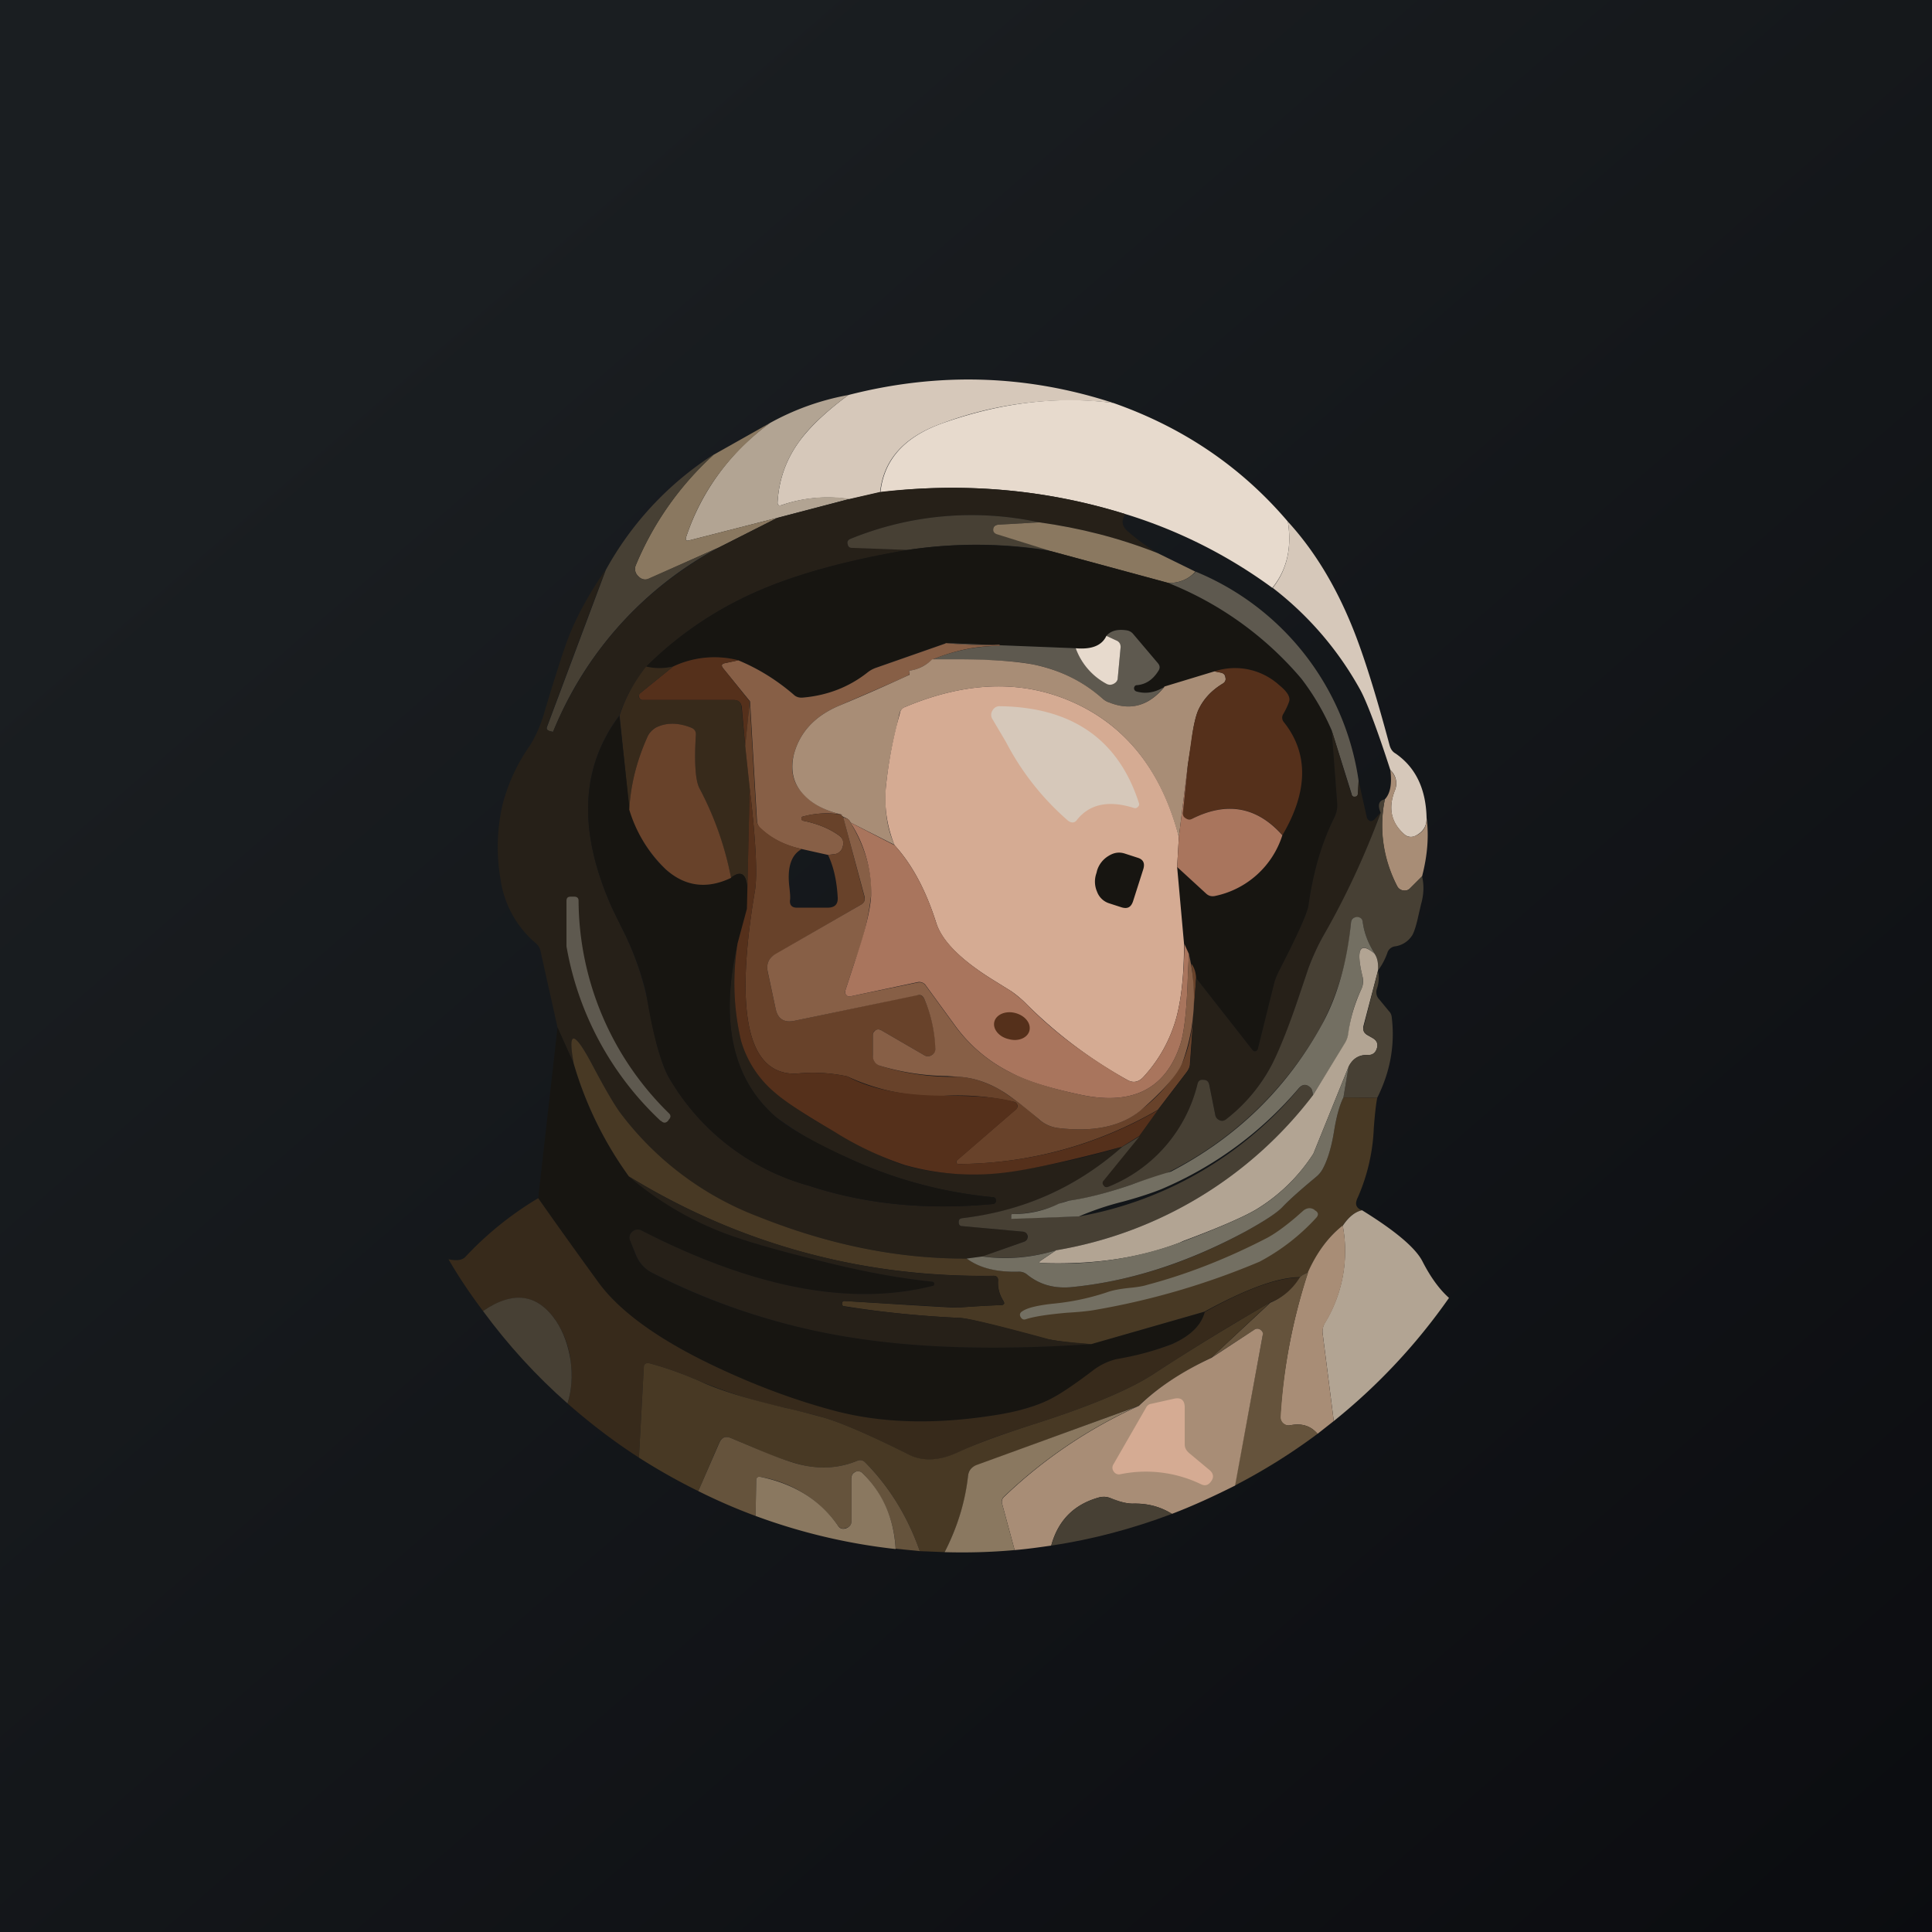 <!-- by TradingView --><svg width="56" height="56" viewBox="0 0 56 56" xmlns="http://www.w3.org/2000/svg"><path fill="url(#a)" d="M0 0h56v56H0z"/><path d="M32.27 11.68a10.6 10.6 0 0 0-4.96.59c-1.1.39-1.7 1.05-1.8 2l-.88.2a4.1 4.1 0 0 0-1.97.17c-.09.03-.13 0-.12-.1.04-.65.25-1.23.63-1.75.3-.41.77-.86 1.42-1.34 2.61-.67 5.17-.59 7.68.23Z" fill="#D6C8BA"/><path d="M24.59 11.45c-.65.48-1.13.93-1.42 1.34-.38.52-.59 1.1-.63 1.75-.01.1.03.13.12.1a4.1 4.1 0 0 1 1.97-.18l-2.1.55-2.54.65c-.1.03-.13 0-.1-.1a6.66 6.66 0 0 1 2.43-3.3 7.42 7.42 0 0 1 2.27-.81Z" fill="#B2A493"/><path d="M32.27 11.68c2 .7 3.7 1.84 5.06 3.44.12.76-.03 1.4-.45 1.92a14.28 14.28 0 0 0-4.26-2.14 16.85 16.85 0 0 0-7.1-.63c.1-.95.7-1.61 1.79-2 1.68-.6 3.34-.8 4.96-.59Z" fill="#E7DACD"/><path d="M22.32 12.26c-1.2.9-2 2-2.43 3.3-.03.1 0 .13.1.1l2.54-.65-1.7.86-2 .9a.27.27 0 0 1-.33-.07.28.28 0 0 1-.07-.32 8.98 8.98 0 0 1 2.24-3.19l1.65-.93Z" fill="#8A7860"/><path d="M20.67 13.2a8.98 8.98 0 0 0-2.24 3.18.28.28 0 0 0 .07.32c.1.1.2.12.32.06l2.01-.89a10.53 10.53 0 0 0-4.79 5.32c0 .01-.01.02-.03.02l-.08-.02c-.07-.02-.1-.06-.07-.13l1.7-4.54a9.3 9.3 0 0 1 3.1-3.33Z" fill="#474034"/><path d="M32.62 14.9c-.13.19-.1.36.07.5.27.24.55.44.86.63a14.66 14.66 0 0 0-3.43-.89 9.28 9.28 0 0 0-5.47.48c-.07.03-.1.08-.08.15 0 .07.05.1.12.1l1.63.07c-1.67.29-3.03.65-4.08 1.08-1.34.54-2.51 1.31-3.5 2.3-.36.44-.62.91-.79 1.42-1.14 1.52-1.2 3.39-.19 5.62l.25.51a8.58 8.58 0 0 1 .8 2.34c.17.94.35 1.6.56 1.99a6.77 6.77 0 0 0 4.08 3.17c1.63.54 3.4.71 5.32.53.06 0 .1-.04.1-.1 0-.06-.04-.1-.1-.1a12.8 12.8 0 0 1-4.24-1.16 9.85 9.85 0 0 1-2.05-1.17c-1.25-1.1-1.62-2.77-1.1-5.03a7.26 7.26 0 0 0 .1 2.83c.17.58.5 1.08.98 1.5a12.22 12.22 0 0 0 1.88 1.21c.8.47 1.44.76 1.89.9.89.25 1.85.32 2.88.2a22.73 22.73 0 0 0 3.42-.74 8.25 8.25 0 0 1-4.64 2.07c-.07 0-.1.04-.1.11 0 .08.03.12.1.12l1.76.16c.08 0 .12.05.13.13.01.08-.02.13-.1.16l-1.2.43-.46.06c-1.96.01-3.97-.4-6.03-1.2a9 9 0 0 1-4-3.01c-.18-.24-.46-.72-.84-1.44-.52-.97-.7-.97-.52 0l-.47-1.05-.49-2.2a.4.4 0 0 0-.14-.24 2.97 2.97 0 0 1-1.02-1.84 5.5 5.5 0 0 1 .05-2.15 5.24 5.24 0 0 1 .8-1.74c.19-.31.33-.64.43-1 .3-1 .52-1.68.64-2.01.25-.68.63-1.37 1.12-2.08l-1.7 4.54c-.02.07 0 .1.08.13l.08.02c.02 0 .03 0 .03-.02.98-2.33 2.58-4.1 4.8-5.32l1.7-.86 2.1-.55.87-.2c2.47-.28 4.83-.07 7.1.64Z" fill="#262018"/><path d="m30.12 15.14-1.2.07c-.07 0-.12.05-.13.12 0 .07.02.12.1.14l1.6.5a13.3 13.3 0 0 0-4.18-.03l-1.62-.06c-.07 0-.11-.04-.12-.11-.02-.07.01-.12.08-.15a9.28 9.28 0 0 1 5.47-.48Z" fill="#474034"/><path d="M30.12 15.14c1.17.16 2.31.45 3.43.89l1.1.54c-.2.22-.46.33-.78.33l-3.39-.92-1.6-.5c-.07-.03-.1-.08-.09-.15.01-.07.06-.11.13-.12l1.2-.07Z" fill="#8A7860"/><path d="M41.35 23.7c.01.24-.1.41-.31.52a.29.29 0 0 1-.35-.05c-.37-.33-.46-.75-.26-1.26a.52.52 0 0 0-.13-.59c-.4-1.24-.7-2.01-.87-2.32a9.53 9.53 0 0 0-2.54-2.96c.41-.52.56-1.16.44-1.92.76.83 1.38 1.85 1.87 3.06.31.76.67 1.9 1.08 3.43.03.1.08.18.17.23.58.4.88 1.02.9 1.86Z" fill="#D6C8BA"/><path d="m30.48 15.98 3.4.92a9.83 9.83 0 0 1 3.83 2.77 7.08 7.08 0 0 1 .89 1.5l.16 2.12a.79.79 0 0 1-.08.4c-.38.76-.62 1.6-.75 2.54-.03.23-.32.87-.87 1.94-.05.1-.1.22-.13.34l-.47 1.89c0 .04-.03.06-.06.07-.04 0-.07 0-.1-.04l-1.63-2.08a.73.73 0 0 0-.14-.42c0-.1-.02-.19-.07-.28l-.13-.3-.21-2.22.85.78c.07.06.15.09.25.06a2.6 2.6 0 0 0 1.95-1.76c.75-1.28.76-2.37.05-3.27a.2.2 0 0 1-.02-.25c.08-.14.14-.27.17-.37.03-.13-.07-.28-.3-.47-.56-.47-1.19-.6-1.87-.39l-1.45.45a.94.94 0 0 1-.82.12c-.04-.01-.06-.04-.06-.1 0-.04.04-.07.08-.07.26-.02.47-.16.63-.42.05-.07.04-.15-.02-.22l-.72-.85a.3.3 0 0 0-.19-.1c-.27-.04-.46.02-.58.16-.13.28-.42.4-.89.36l-3.77-.15-2 .7a.95.95 0 0 0-.25.14c-.55.44-1.18.68-1.9.74-.1 0-.19-.02-.26-.1a5.86 5.86 0 0 0-1.6-.98 2.8 2.8 0 0 0-1.89.18c-.27.06-.53.06-.78 0 1-.99 2.17-1.76 3.5-2.3 1.06-.43 2.42-.8 4.08-1.08 1.35-.2 2.74-.2 4.17.04Z" fill="#171511"/><path d="m39.38 22.63-.02.37c0 .06-.03.08-.08.1-.06 0-.1-.03-.1-.08l-.58-1.85a7.08 7.08 0 0 0-.88-1.5 9.83 9.83 0 0 0-3.85-2.77c.32 0 .58-.11.79-.33a7.75 7.75 0 0 1 4.72 6.06ZM33.75 19.9c-.45.56-.98.71-1.6.46a.56.56 0 0 1-.18-.1 4.26 4.26 0 0 0-2.02-1c-.48-.1-1.22-.14-2.23-.14h-.7a5.2 5.2 0 0 1 1.93-.4c.04 0 .05-.01.01-.03a12.14 12.14 0 0 1-1.55-.05l3.77.15c.17.45.47.79.89 1.02.07.04.14.05.21 0 .08-.03.12-.1.12-.17l.08-.86c0-.1-.04-.18-.13-.22l-.28-.13c.12-.14.31-.2.58-.16a.3.3 0 0 1 .19.1l.72.85c.06.07.07.14.02.22-.16.26-.37.4-.63.42-.04 0-.07.03-.08.08 0 .05.02.08.06.1.27.08.54.04.82-.13Z" fill="#5E594F"/><path d="m32.07 18.43.28.13c.1.04.14.12.13.22l-.08.86c0 .08-.04.14-.12.18a.21.21 0 0 1-.21 0 1.9 1.9 0 0 1-.89-1.03c.47.04.76-.08.89-.36Z" fill="#E7DACD"/><path d="M27.41 18.64a12.14 12.14 0 0 0 1.55.05c.04.02.03.03 0 .03-.67 0-1.31.14-1.94.4-.2.18-.42.29-.66.32-.02 0-.02.01-.01.02.02.02.02.05 0 .1-.1.06-.77.35-2.04.9-.7.3-1.13.77-1.3 1.41-.12.46-.02.86.3 1.17.25.27.63.47 1.13.58a2.57 2.57 0 0 0-1.17.05c-.03 0-.04.03-.04.06s.02.05.05.06c.4.08.75.22 1.03.42.12.08.16.19.12.32a.28.28 0 0 1-.25.23l-.18.02-.76-.17c-.48-.1-.88-.3-1.2-.6a.34.34 0 0 1-.1-.24l-.2-3.44-.78-.96c-.06-.08-.05-.13.06-.15l.38-.08c.58.24 1.11.57 1.6.99.07.07.16.1.27.09.7-.06 1.34-.3 1.89-.74.08-.06.16-.1.25-.13l2-.7Z" fill="#875F46"/><path d="m21.4 19.14-.38.08c-.1.02-.13.07-.06.15l.77.96-.13 1.3-.1-1.14c-.02-.13-.1-.2-.23-.2h-2.64c-.05 0-.09-.03-.1-.07-.02-.05-.01-.1.03-.13l.95-.77a2.8 2.8 0 0 1 1.9-.18Z" fill="#55301B"/><path d="m33.75 19.9 1.45-.44.2.04c.07.02.11.06.12.14a.15.15 0 0 1-.07.17c-.35.21-.58.47-.72.78-.08.19-.15.5-.2.95l-.1.63-.26 2.1c-.5-1.9-1.49-3.18-2.99-3.88-1.48-.69-3.13-.66-4.94.1a.26.26 0 0 0-.17.2l-.09.4a12.4 12.4 0 0 0-.3 1.7c-.05.66.03 1.23.25 1.7l-1.28-.65c-.02-.07-.09-.12-.2-.16-.09-.06-.1-.08-.01-.06-.5-.11-.88-.3-1.14-.58-.3-.31-.4-.7-.29-1.17.17-.64.6-1.11 1.3-1.41a59.82 59.82 0 0 0 2.05-.9c.01-.05.01-.08-.01-.1v-.02c.25-.03.48-.14.67-.33h.7c1.01 0 1.75.06 2.23.15.78.16 1.45.49 2.02 1 .05.04.11.08.18.1.62.25 1.15.1 1.6-.45Z" fill="#A88D76"/><path d="M18.73 19.32c.25.06.51.06.78 0l-.95.77c-.04.04-.05.08-.04.13.02.04.06.07.1.07h2.65c.14 0 .21.07.22.2l.11 1.13.13 1.22-.08 3.5c.08-.9-.07-1.2-.46-.9a9.75 9.75 0 0 0-.92-2.6c-.11-.22-.15-.73-.1-1.53.01-.1-.04-.18-.14-.22-.38-.15-.72-.15-1.02 0a.49.49 0 0 0-.23.24c-.31.68-.5 1.39-.54 2.14l-.28-2.73c.16-.5.42-.98.77-1.42Z" fill="#372A1B"/><path d="M37.17 24.2c-.74-.82-1.61-.98-2.61-.47a.17.17 0 0 1-.2 0 .18.18 0 0 1-.07-.18l.14-1.38.09-.63c.06-.44.13-.76.21-.95.14-.3.37-.57.72-.78.06-.04.09-.1.07-.17 0-.08-.05-.12-.12-.14l-.2-.04a1.91 1.91 0 0 1 1.88.4c.22.18.32.33.29.46-.03.1-.09.23-.17.37a.2.2 0 0 0 .02.25c.71.9.7 2-.05 3.27Z" fill="#55301B"/><path d="m34.17 24.26-.05.87.2 2.23c0 .9-.08 1.6-.22 2.13-.18.65-.5 1.23-.96 1.73-.14.15-.3.18-.47.08a13.25 13.25 0 0 1-2.9-2.18 3.2 3.2 0 0 0-.46-.39l-.5-.31c-.94-.58-1.5-1.13-1.67-1.66-.3-.95-.7-1.7-1.21-2.26a3.57 3.57 0 0 1-.25-1.71 12.4 12.4 0 0 1 .4-2.1c.01-.1.07-.17.16-.2 1.81-.76 3.46-.79 4.94-.1 1.5.7 2.5 1.99 2.99 3.87Z" fill="#D5AB93"/><path d="M23.24 24.61c-.3.16-.43.52-.36 1.1.02.18.03.3.02.37-.02.15.05.23.2.23h.88c.22 0 .32-.1.3-.32-.03-.5-.13-.9-.28-1.21l.18-.02c.13-.02.22-.1.25-.23a.28.28 0 0 0-.12-.32c-.28-.2-.63-.34-1.03-.42-.04 0-.05-.03-.05-.06s0-.05.04-.06c.33-.1.72-.12 1.17-.05-.08-.02-.08 0 0 .06l.61 2.3c.03.11 0 .19-.09.24l-2.48 1.44c-.2.11-.27.28-.23.5l.23 1.07c.06.3.24.42.54.36l3.55-.75c.1-.02.17.02.22.11.19.43.3.9.33 1.43a.2.2 0 0 1-.11.2.2.2 0 0 1-.23 0l-1.24-.72a.15.15 0 0 0-.16 0 .15.15 0 0 0-.08.14v.59c0 .14.07.24.2.3a7.02 7.02 0 0 0 2.26.32c.43.02.85.16 1.26.4a9 9 0 0 1 1.11.85c.17.14.36.22.57.24 1.03.12 1.82-.06 2.36-.52a4.54 4.54 0 0 0 1.21-1.37c.33-.75.41-1.71.26-2.88.08.1.13.24.14.42l-.18 2.49c0 .08-.04.16-.09.23l-.84 1.1a11.62 11.62 0 0 1-5.77 1.57.06.06 0 0 1-.07-.04c0-.03 0-.05.02-.07l1.7-1.47a.12.12 0 0 0 .05-.12.12.12 0 0 0-.09-.1 7.25 7.25 0 0 0-1.98-.18 6.03 6.03 0 0 1-2.86-.56 4.7 4.7 0 0 0-1.48-.08c-1.4.04-1.8-1.72-1.2-5.29.08-.46.03-1.46-.15-2.99l-.13-1.22.13-1.3.2 3.45c.01.1.05.17.12.23.31.3.71.5 1.2.61Z" fill="#68422A"/><path d="M32.87 23.42c-.73-.23-1.28-.12-1.65.34-.07.1-.16.1-.26.03a7.74 7.74 0 0 1-1.8-2.28l-.39-.66a.23.23 0 0 1 0-.26.23.23 0 0 1 .22-.12c2.09.03 3.43.97 4.02 2.8a.1.1 0 0 1-.03.12.1.1 0 0 1-.11.03Z" fill="#D6C8BA"/><path d="m17.95 20.74.3 2.73c.25.77.6 1.34 1.04 1.73.57.5 1.2.58 1.9.24.39-.3.54 0 .46.9l-.27 1c-.52 2.26-.15 3.94 1.1 5.03.34.3 1.02.69 2.05 1.17a12.8 12.8 0 0 0 4.24 1.16c.06 0 .1.04.1.1 0 .06-.04.1-.1.1-1.92.18-3.7 0-5.32-.53a6.77 6.77 0 0 1-4.08-3.17c-.2-.39-.4-1.05-.57-1.99l-.08-.47a8.58 8.58 0 0 0-.71-1.87l-.25-.51c-1.01-2.23-.95-4.1.2-5.62Z" fill="#171511"/><path d="M21.2 25.44c-.7.34-1.34.26-1.9-.24a3.97 3.97 0 0 1-1.06-1.73c.04-.75.23-1.46.54-2.14.05-.1.13-.18.23-.24.3-.15.64-.15 1.02 0 .1.04.15.11.14.22-.05.8-.01 1.31.1 1.53.43.81.74 1.68.92 2.6Z" fill="#68422A"/><path d="m39.38 22.63.24 1.07c.02.05.05.08.1.1.04 0 .08-.01.12-.05l.18-.2c-.46 1.25-1 2.44-1.66 3.57-.17.3-.31.6-.43.93l-.27.8c-.3.9-.56 1.56-.77 1.96-.35.67-.8 1.21-1.36 1.64a.17.17 0 0 1-.18.02.18.18 0 0 1-.12-.14l-.18-.9c-.02-.08-.08-.13-.17-.13-.09 0-.15.03-.17.12a4.3 4.3 0 0 1-2.59 2.98c-.05.02-.1 0-.14-.04-.03-.05-.03-.1 0-.14l1.04-1.29.54-.75.84-1.1a.45.45 0 0 0 .1-.24l.17-2.49 1.63 2.08c.03.04.06.05.1.04a.09.09 0 0 0 .06-.07l.47-1.89c.03-.12.08-.24.13-.34.55-1.07.84-1.71.87-1.94.13-.93.37-1.78.75-2.54a.79.79 0 0 0 .08-.4l-.16-2.12.57 1.85c.02.05.05.08.1.07.06 0 .08-.03.09-.09l.02-.37Z" fill="#262018"/><path d="m34.43 22.17-.14 1.38c-.01.07.01.13.08.17.06.04.12.05.19.01 1-.5 1.87-.35 2.61.48a2.6 2.6 0 0 1-1.95 1.76c-.1.02-.18 0-.25-.06l-.85-.78.05-.87.26-2.09Z" fill="#A9755D"/><path d="M41.35 23.7c.07.52.03 1.08-.13 1.7l-.35.35a.22.22 0 0 1-.2.06.23.23 0 0 1-.17-.12 3.74 3.74 0 0 1-.36-2.52c.16-.17.21-.45.16-.85.17.18.21.37.13.6-.2.5-.1.92.26 1.25.1.1.22.11.35.05.22-.1.32-.28.31-.52Z" fill="#A88D76"/><path d="m33.56 32.18-.54.75-.5.31-.6.16c-1.25.32-2.2.52-2.81.59a7.34 7.34 0 0 1-2.88-.22 9.48 9.48 0 0 1-2.05-.97c-.84-.49-1.41-.86-1.72-1.13a3.08 3.08 0 0 1-.98-1.5 7.26 7.26 0 0 1-.1-2.83l.27-1 .08-3.5c.18 1.53.23 2.53.15 3-.6 3.56-.2 5.32 1.2 5.28a4.7 4.7 0 0 1 1.48.08c.67.37 1.62.56 2.86.56.95 0 1.61.06 1.98.18.05.02.08.05.09.1 0 .05 0 .1-.04.12l-1.7 1.47a.06.06 0 0 0-.03.07c.02.03.04.04.07.04 2.07-.02 4-.54 5.77-1.56Z" fill="#55301B"/><path d="M40.14 23.17c-.17.87-.05 1.7.36 2.52.04.07.1.11.17.12.08.01.15 0 .2-.06l.35-.35c.06.26.05.53-.03.81l-.07.3c-.06.28-.12.48-.18.59a.7.7 0 0 1-.5.33.27.27 0 0 0-.23.2c-.07.19-.16.36-.27.5.02-.21-.02-.38-.1-.5-.19-.3-.3-.6-.34-.9-.02-.1-.07-.15-.17-.14-.1 0-.16.05-.17.15a7.77 7.77 0 0 1-.84 2.95 10.36 10.36 0 0 1-4.6 4.36c-.23.06-.54.15-.93.29-.7.24-1.3.4-1.8.46-.1.02-.2.05-.3.1-.4.18-.85.28-1.33.29-.04 0-.05.01-.05.05v.08l1.96-.06a10.73 10.73 0 0 0 6.37-3.7c.11-.14.23-.15.35-.03.03.02.05.1.07.21a11.82 11.82 0 0 1-7.45 4.5c-.7.21-1.4.27-2.14.18l1.22-.43c.07-.03.1-.08.1-.16-.02-.08-.06-.12-.14-.13l-1.76-.16c-.07 0-.1-.04-.1-.12 0-.07.03-.1.1-.11 1.78-.21 3.32-.9 4.64-2.07l.5-.3-1.04 1.28c-.04.04-.04.1 0 .14.03.05.08.06.13.04a4.3 4.3 0 0 0 2.59-2.98c.02-.09.08-.13.17-.12.1 0 .15.05.17.14l.18.9c.02.06.05.1.12.13.06.03.12.02.18-.02a4.85 4.85 0 0 0 1.36-1.64c.2-.4.47-1.06.77-1.96l.27-.8c.12-.32.26-.63.43-.93.65-1.13 1.2-2.32 1.66-3.56-.1-.23-.05-.36.12-.39Z" fill="#474034"/><path d="M24.65 23.84c.43.72.63 1.42.6 2.1a7.76 7.76 0 0 1-.48 1.95l-.27.83c-.02.04 0 .09.03.12.03.04.07.05.12.04l1.94-.4c.1-.02.18 0 .25.1l.86 1.18a4.4 4.4 0 0 0 1.56 1.31c.5.26 1.2.48 2.1.67 1.46.3 2.41-.17 2.84-1.43.12-.34.2-1 .23-2.01l.03-.65a5.49 5.49 0 0 1-.19 3.16c-.15.35-.55.8-1.2 1.37-.55.46-1.34.64-2.37.52a1.02 1.02 0 0 1-.6-.27c-.48-.4-.84-.68-1.08-.82-.4-.24-.83-.38-1.26-.4l-.3-.02a7.02 7.02 0 0 1-1.96-.3.29.29 0 0 1-.2-.3V30c0-.06.03-.1.08-.14.05-.03.1-.03.16 0l1.24.72a.2.2 0 0 0 .23 0 .2.2 0 0 0 .1-.2 4.1 4.1 0 0 0-.32-1.43c-.05-.1-.12-.13-.21-.1l-3.56.74c-.3.06-.48-.06-.54-.36l-.23-1.08c-.04-.21.03-.38.23-.5l2.48-1.43c.09-.05.12-.13.1-.23l-.62-2.3c.12.03.2.08.21.15Z" fill="#875F46"/><path d="M25.93 24.5c.5.55.91 1.3 1.21 2.26.18.53.73 1.08 1.67 1.66l.5.31c.16.12.31.24.46.39.78.8 1.75 1.52 2.9 2.18.18.1.33.07.47-.08.46-.5.78-1.08.96-1.73.14-.52.22-1.23.23-2.13l.13.29-.03.65c-.03 1-.11 1.67-.23 2.01-.43 1.26-1.38 1.73-2.84 1.43-.9-.19-1.6-.4-2.1-.67a4.4 4.4 0 0 1-1.56-1.32l-.86-1.18a.23.23 0 0 0-.25-.1l-1.94.41c-.05.01-.09 0-.12-.04a.12.12 0 0 1-.03-.12l.27-.83c.3-.87.46-1.52.48-1.94a3.74 3.74 0 0 0-.6-2.11l1.28.66Z" fill="#A9755D"/><path d="M32.84 26.13c-.06.17-.16.22-.33.17l-.37-.12a.55.55 0 0 1-.34-.33.73.73 0 0 1-.02-.54l.02-.08a.75.75 0 0 1 .33-.42c.16-.1.31-.12.47-.07l.37.12c.17.05.22.16.17.33l-.3.94Z" fill="#171511"/><path d="M19.15 32.49a9.05 9.05 0 0 1-2.73-5.06v-1.31c0-.1.04-.13.13-.13h.09c.09 0 .13.04.13.12a8.68 8.68 0 0 0 2.61 6.15c.07.06.07.13 0 .2l-.01.02c-.07.08-.14.08-.22 0Z" fill="#5E594F"/><path d="M39.84 27.64c-.42-.36-.54-.14-.35.65.03.13.02.26-.03.38-.2.41-.32.84-.37 1.28-.02.1-.05.2-.1.3l-.93 1.49c-.02-.12-.04-.19-.07-.21-.12-.12-.24-.11-.35.02a10.73 10.73 0 0 1-3.98 2.92c-.25.1-.63.23-1.11.36a8.33 8.33 0 0 0-1.28.43l-1.96.07v-.1c0-.03.01-.04.05-.04.48 0 .92-.1 1.33-.3l.3-.09c.5-.07 1.1-.22 1.8-.46a15.57 15.57 0 0 1 1.15-.38c1.9-.99 3.36-2.41 4.38-4.27.44-.8.72-1.78.84-2.95.01-.1.07-.15.17-.16.1 0 .16.05.17.15.04.3.15.6.34.9Z" fill="#736F62"/><path d="M39.84 27.64c.08.11.12.28.1.5l-.42 1.6c-.02.12.01.2.11.26l.16.09c.12.07.16.17.12.3-.04.13-.13.2-.27.19-.24-.01-.43.1-.55.34l-1.02 2.52a5.15 5.15 0 0 1-1.68 1.63c-.4.23-1.1.53-2.09.9l-.11.05c-1.17.45-2.5.64-3.99.59-.09 0-.1-.03-.02-.08l.43-.29a11.82 11.82 0 0 0 7.45-4.5l.92-1.5a.76.76 0 0 0 .1-.29c.06-.44.19-.87.38-1.28a.56.56 0 0 0 .03-.38c-.19-.79-.07-1 .35-.65Z" fill="#B2A493"/><path d="M39.94 28.14c.04.16.03.34-.03.52a.3.3 0 0 0 .07.31l.28.34c.05.05.07.1.08.17.1.83-.05 1.6-.42 2.34l-.98-.01.15-.89c.12-.24.3-.35.55-.34.14 0 .23-.06.27-.2.04-.12 0-.22-.12-.29l-.16-.1c-.1-.05-.13-.13-.1-.24l.41-1.61Z" fill="#474034"/><path d="M29.42 29.36c-.28-.07-.55.05-.6.26-.05.21.14.44.42.5.28.08.55-.04.6-.25.05-.22-.14-.44-.42-.51Z" fill="#55301B"/><path d="M16.63 30.83c.35 1.2.89 2.3 1.6 3.27.79.67 1.67 1.2 2.63 1.59.67.27 1.73.57 3.17.92 1.1.27 2.1.45 3 .54.03 0 .05.03.05.06s-.01.05-.04.06c-2.37.6-5.18.07-8.44-1.6a.23.23 0 0 0-.27.03.22.22 0 0 0-.06.27l.14.37c.1.26.27.44.5.56 1.9.98 3.96 1.62 6.18 1.93 1.86.26 4.05.3 6.54.13l3.28-.93c-.09.38-.4.69-.94.92a8.07 8.07 0 0 1-1.63.46c-.23.05-.44.15-.63.3-.55.41-.97.7-1.28.85-.42.2-.98.37-1.66.47-1.68.26-3.18.22-4.51-.12-1.19-.3-2.4-.76-3.65-1.36-1.58-.77-2.66-1.55-3.25-2.36-.61-.84-1.2-1.66-1.76-2.46l.56-4.95.47 1.05Z" fill="#171511"/><path d="M28.02 36.48c.38.27.89.4 1.5.38.1 0 .19.03.26.09.35.28.76.4 1.25.36 1.7-.16 3.4-.7 5.1-1.63.52-.29.87-.52 1.05-.7.22-.23.54-.51.96-.86a.79.79 0 0 0 .19-.22c.14-.25.26-.63.34-1.12.07-.43.16-.75.27-.97l.98.01c-.04.2-.07.49-.1.88a5.53 5.53 0 0 1-.46 2c-.05.1-.06.17-.05.22.02.08.08.13.17.16-.2.04-.38.18-.56.44-.43.34-.76.8-1 1.36a.68.68 0 0 0-.24.14c-.64 0-1.56.34-2.77 1l-3.28.94a9.03 9.03 0 0 1-1.3-.15c-1.46-.4-2.3-.6-2.51-.61-1.11-.05-2.23-.16-3.35-.34-.05 0-.07-.03-.06-.08 0-.05.03-.07.07-.07 2.09.13 3.18.2 3.27.19.46-.03.88-.06 1.26-.07.1 0 .12-.05.07-.13a.97.97 0 0 1-.15-.59c0-.08-.04-.13-.13-.13-3.82.05-7.35-.91-10.57-2.88a10.67 10.67 0 0 1-1.6-3.27c-.18-.97 0-.97.52 0 .38.72.66 1.2.84 1.44a9 9 0 0 0 4 3c2.06.82 4.07 1.22 6.03 1.21Z" fill="#483924"/><path d="m39.09 30.92-.15.89c-.11.22-.2.54-.27.97-.08.5-.2.87-.34 1.12a.79.79 0 0 1-.19.22c-.42.35-.74.63-.96.86-.17.18-.53.41-1.05.7-1.7.92-3.4 1.47-5.1 1.63-.49.04-.9-.08-1.25-.36a.37.37 0 0 0-.25-.09c-.62.02-1.13-.1-1.51-.38l.45-.06c.74.1 1.45.03 2.14-.18l-.43.29c-.08.05-.07.08.02.08a10.1 10.1 0 0 0 3.99-.59l.11-.04c1-.38 1.69-.68 2.08-.9a5.15 5.15 0 0 0 1.69-1.64l1.02-2.52Z" fill="#736F62"/><path d="M31.63 38.96c-2.5.17-4.68.13-6.54-.13a19.28 19.28 0 0 1-6.17-1.93c-.24-.12-.4-.3-.5-.56l-.15-.37a.22.22 0 0 1 .06-.27.23.23 0 0 1 .27-.03c3.26 1.67 6.07 2.2 8.44 1.6.03 0 .04-.03.04-.06s-.02-.05-.05-.06c-.9-.09-1.9-.27-3-.54-1.44-.35-2.5-.65-3.17-.92a9.37 9.37 0 0 1-2.63-1.59 19.46 19.46 0 0 0 10.57 2.88c.09 0 .13.05.13.13-.02.21.03.4.15.6.05.07.03.11-.07.12-.38.01-.8.04-1.26.07l-3.27-.19c-.04 0-.07.02-.07.06 0 .06.01.08.06.1 1.12.17 2.24.28 3.35.33.21 0 1.05.2 2.52.6.18.06.61.1 1.3.16Z" fill="#262018"/><path d="M15.6 34.73c.56.8 1.15 1.62 1.76 2.46.59.8 1.67 1.6 3.25 2.36 1.25.6 2.46 1.05 3.65 1.36 1.33.34 2.83.38 4.51.12.68-.1 1.24-.26 1.66-.47.3-.15.73-.44 1.28-.86.19-.14.4-.24.63-.3l.21-.04a8.07 8.07 0 0 0 1.42-.4c.54-.24.85-.55.95-.93 1.2-.67 2.12-1 2.76-1-.21.34-.5.58-.86.72a67.78 67.78 0 0 0-3.36 2.06c-.7.46-1.82.93-3.37 1.43-1.04.33-1.8.6-2.27.84-.56.26-1.05.3-1.47.09-1.18-.6-2.03-.96-2.54-1.1-.23-.07-.58-.15-1.03-.26a14.3 14.3 0 0 1-2.48-.77c-.46-.2-.94-.38-1.46-.52-.11-.03-.17.01-.18.13l-.14 2.6c-.73-.47-1.42-1-2.07-1.57.12-.38.15-.8.09-1.24a2.7 2.7 0 0 0-.42-1.15c-.54-.79-1.24-.88-2.12-.29-.36-.48-.7-.98-1-1.5.23.05.4.03.49-.07a9.65 9.65 0 0 1 2.11-1.7Z" fill="#372A1B"/><path d="M29.63 38.01c.14-.1.43-.17.87-.22a7.03 7.03 0 0 0 1.58-.33c.16-.06.38-.1.66-.13.22-.02.4-.05.52-.09 1.17-.31 2.33-.77 3.47-1.36.24-.13.5-.32.81-.58l.25-.22c.1-.07.2-.08.3-.02l.02.02c.11.06.12.14.03.23a6.06 6.06 0 0 1-1.63 1.26 21.68 21.68 0 0 1-4.78 1.4c-.17.03-.44.06-.8.08-.56.05-.96.11-1.2.19-.06.02-.11 0-.15-.07-.03-.06-.02-.12.05-.16Z" fill="#736F62"/><path d="M39.48 35.08c.97.6 1.55 1.09 1.75 1.48.24.47.5.82.77 1.06a17.23 17.23 0 0 1-3.34 3.57l-.32-2.52a.49.49 0 0 1 .07-.34 4 4 0 0 0 .51-2.8c.18-.27.37-.41.56-.45Z" fill="#B2A493"/><path d="M38.92 35.52a4 4 0 0 1-.5 2.81.49.49 0 0 0-.08.34l.32 2.52-.47.37c-.2-.23-.45-.31-.78-.25a.24.24 0 0 1-.3-.26c.09-1.42.36-2.8.8-4.17.25-.56.58-1.02 1.01-1.36Z" fill="#A88D76"/><path d="M37.92 36.88a16.37 16.37 0 0 0-.8 4.18.24.24 0 0 0 .29.25c.33-.06.59.02.78.25a17.3 17.3 0 0 1-2.4 1.5l.81-4.36a.15.15 0 0 0-.07-.16.15.15 0 0 0-.17 0l-1.26.82 1.72-1.6c.36-.15.65-.4.86-.74.06-.06.14-.1.24-.14Z" fill="#65533C"/><path d="M16.45 40.68c-.91-.8-1.73-1.7-2.45-2.68.88-.6 1.58-.5 2.12.29.21.32.35.7.42 1.15.06.45.03.86-.09 1.24Z" fill="#474034"/><path d="m36.82 37.75-1.72 1.61c-.83.4-1.53.85-2.1 1.39l-4.7 1.73a.33.33 0 0 0-.24.3c-.07.73-.3 1.47-.68 2.21l-.72-.03c-.35-1-.88-1.86-1.58-2.57a.2.2 0 0 0-.23-.05c-.48.2-1 .25-1.57.13a8.24 8.24 0 0 1-1.48-.53l-.62-.26c-.15-.06-.26-.02-.33.13l-.61 1.41a17.8 17.8 0 0 1-1.72-.97l.14-2.6c0-.12.07-.16.18-.13.52.14 1 .32 1.46.52.55.26 1.38.51 2.48.77.45.1.8.2 1.03.26.51.14 1.36.5 2.55 1.1.41.2.9.17 1.46-.1.47-.22 1.23-.5 2.27-.83 1.55-.5 2.67-.97 3.37-1.43 1.1-.72 2.22-1.4 3.36-2.06Z" fill="#483924"/><path d="M35.8 43.06c-.6.3-1.2.58-1.83.82-.34-.21-.7-.3-1.1-.3-.16.01-.34-.03-.55-.1l-.14-.06a.52.52 0 0 0-.31-.02c-.74.2-1.2.67-1.4 1.4-.35.05-.7.1-1.06.13l-.36-1.33a.2.2 0 0 1 .06-.22 13.92 13.92 0 0 1 3.9-2.63c.56-.54 1.26-1 2.1-1.39l1.25-.82a.15.15 0 0 1 .17 0c.06.04.09.1.07.16l-.8 4.36Z" fill="#A88D76"/><path d="M34.04 40.54c.2-.04.3.05.3.26v1.07c0 .1.05.18.13.25l.6.5c.1.09.12.2.04.31-.08.12-.18.15-.3.09a3.68 3.68 0 0 0-2.33-.29.18.18 0 0 1-.2-.08.18.18 0 0 1-.01-.2l.95-1.65c.03-.06.08-.1.15-.11l.67-.15Z" fill="#D5AB93"/><path d="M33 40.75a13.93 13.93 0 0 0-3.9 2.63.2.2 0 0 0-.05.22l.36 1.33c-.67.06-1.35.08-2.03.06.38-.74.6-1.48.68-2.22.02-.15.1-.24.23-.3l4.72-1.72Z" fill="#8A7860"/><path d="m26.66 44.96-.7-.07a3.28 3.28 0 0 0-.95-2.18.18.18 0 0 0-.21-.05.18.18 0 0 0-.12.19v1.24c0 .1-.05.17-.16.2-.1.04-.18.01-.24-.08a3.46 3.46 0 0 0-2.23-1.4c-.09-.02-.13.02-.13.1l-.02 1.03c-.57-.21-1.12-.45-1.66-.72l.61-1.4c.07-.16.18-.2.33-.14l.62.26c.65.28 1.15.46 1.48.53.57.12 1.09.07 1.57-.13a.2.2 0 0 1 .23.05c.7.71 1.23 1.57 1.58 2.57Z" fill="#65533C"/><path d="M25.96 44.9a17.1 17.1 0 0 1-4.06-.96l.02-1.03c0-.08.04-.12.13-.1.97.2 1.72.67 2.23 1.4.06.1.14.12.24.09.1-.04.16-.1.16-.21v-1.24c0-.1.04-.15.12-.19a.18.18 0 0 1 .21.05c.58.57.9 1.3.95 2.18Z" fill="#8A7860"/><path d="M33.97 43.88c-1.14.43-2.3.74-3.5.92.2-.73.66-1.2 1.4-1.4.1-.02.2-.02.3.02l.15.05c.2.08.39.12.55.12.4-.02.76.08 1.1.29Z" fill="#474034"/><defs><linearGradient id="a" x1="10.42" y1="9.71" x2="68.15" y2="76.02" gradientUnits="userSpaceOnUse"><stop stop-color="#1A1E21"/><stop offset="1" stop-color="#06060A"/></linearGradient></defs></svg>